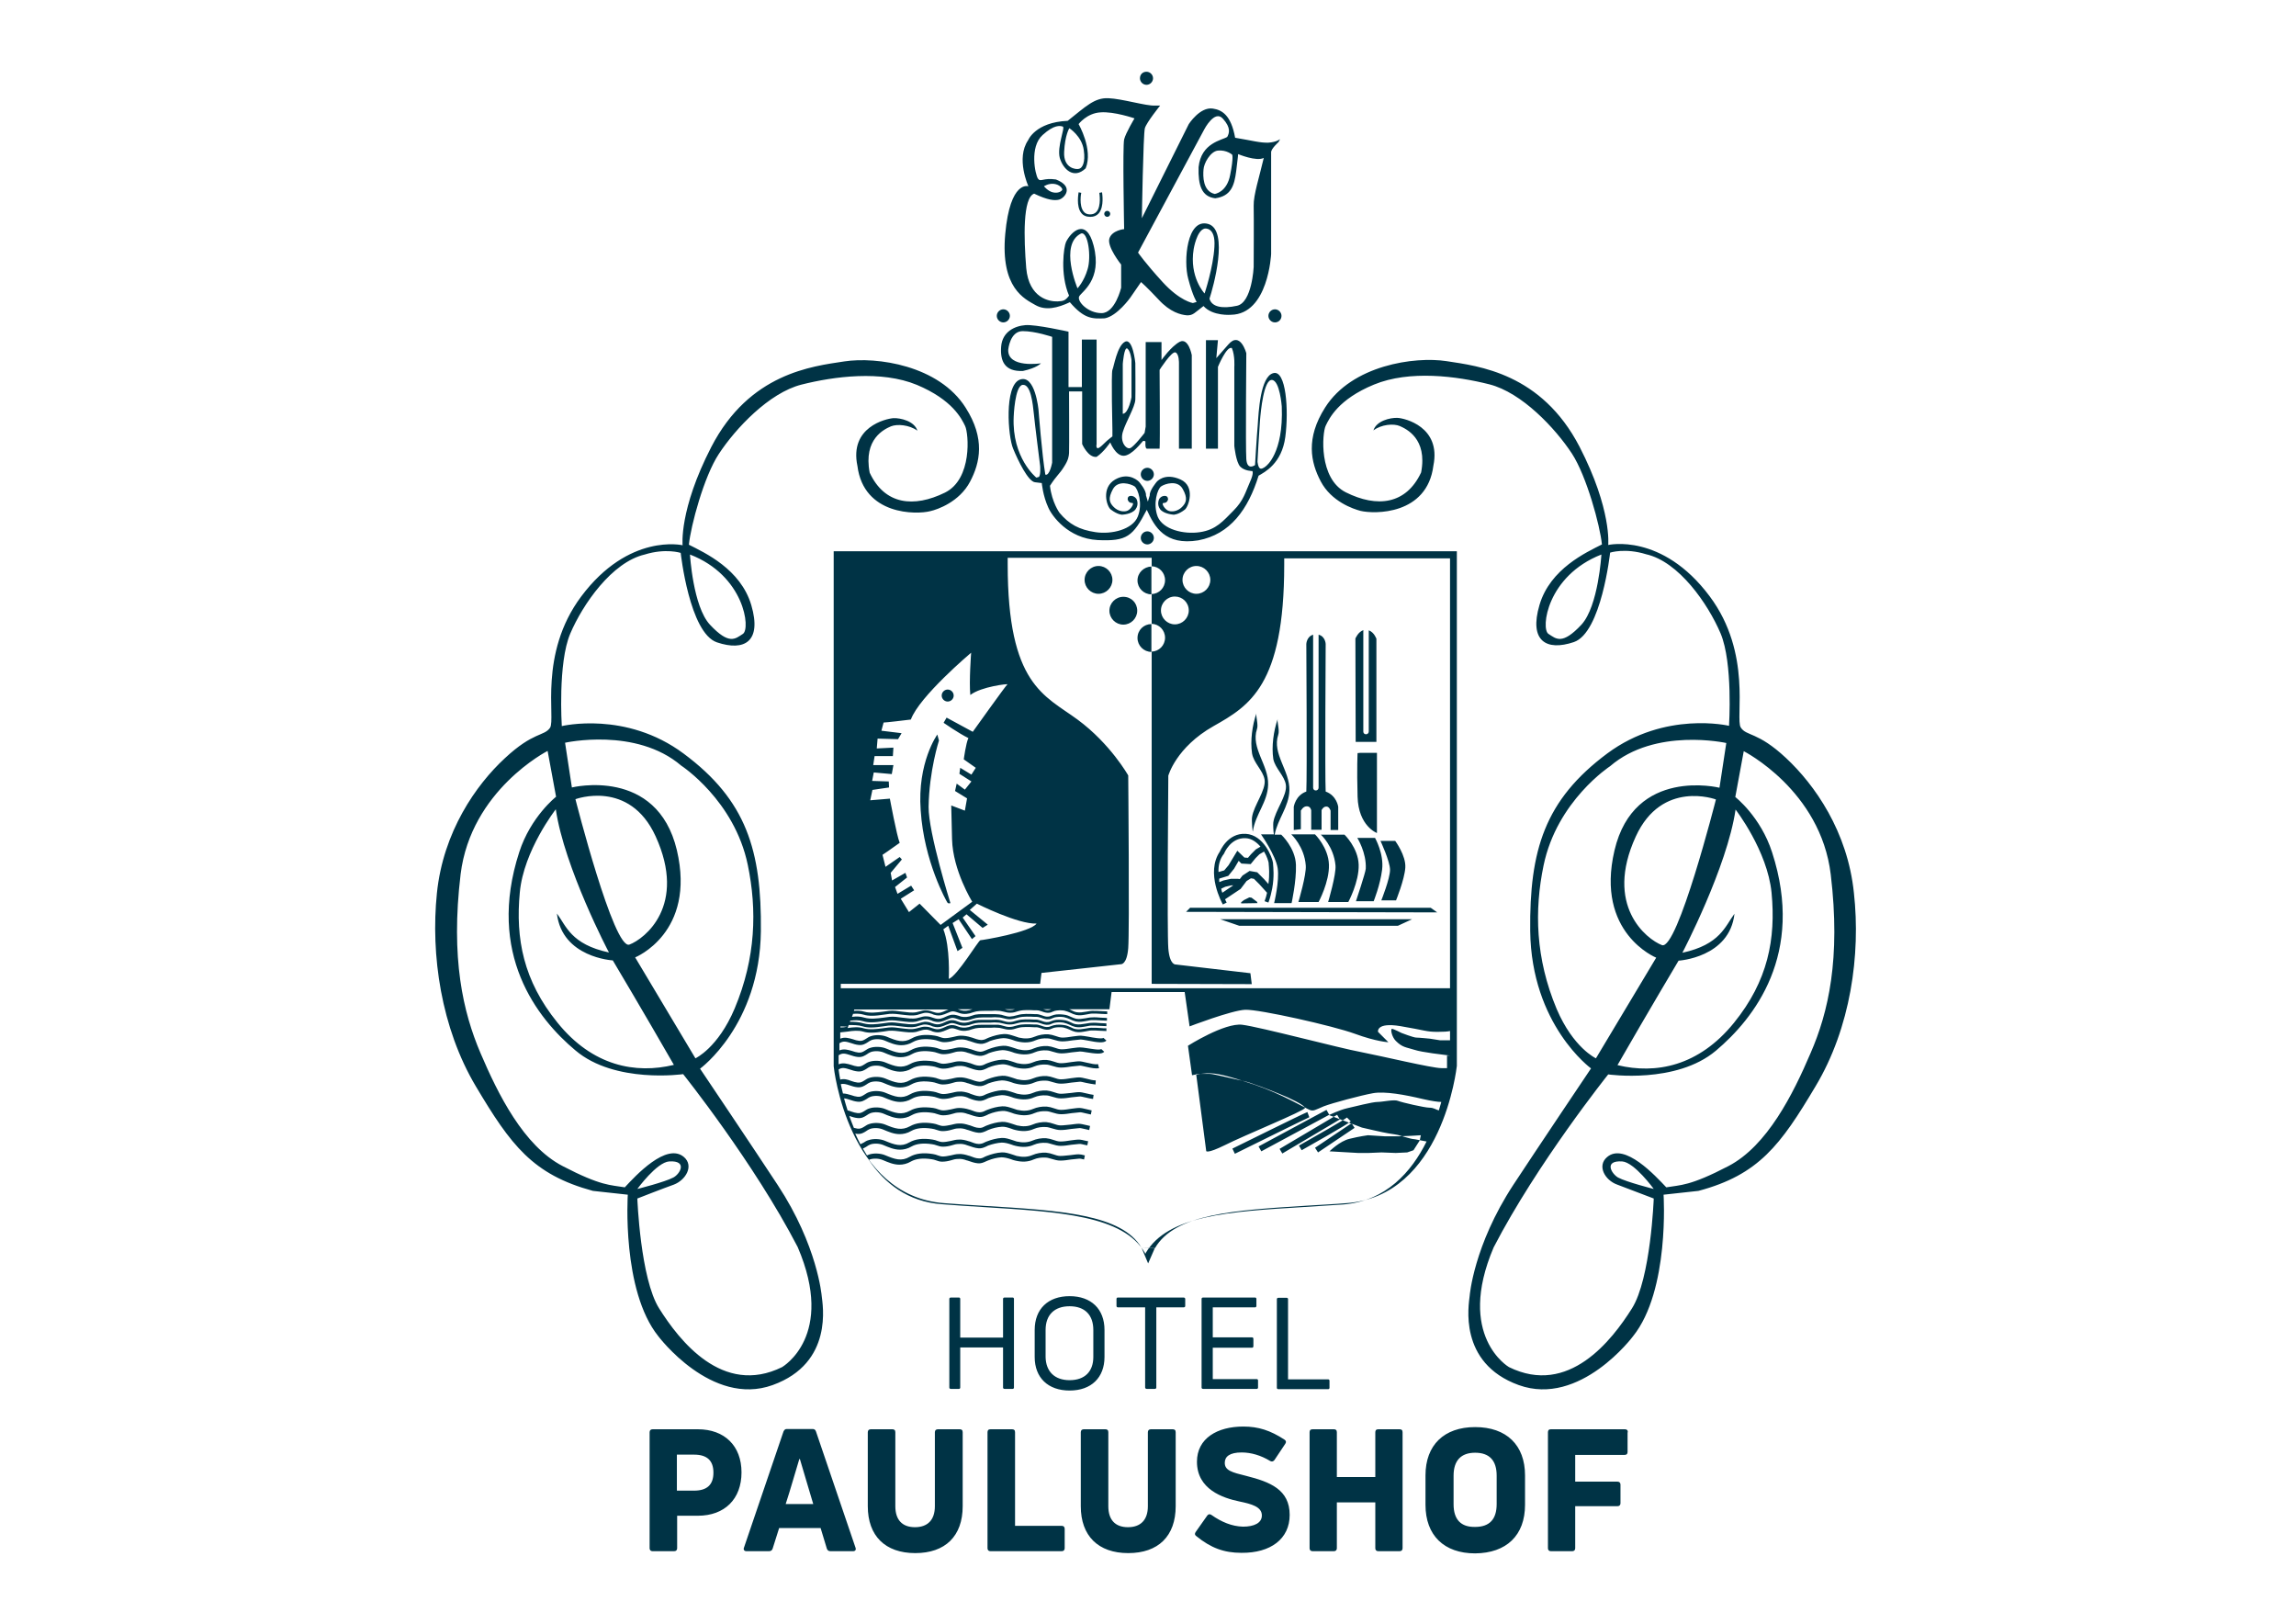 <?xml version="1.0" encoding="utf-8"?>
<!-- Generator: Adobe Illustrator 27.3.0, SVG Export Plug-In . SVG Version: 6.00 Build 0)  -->
<svg version="1.1" id="Ebene_1" xmlns="http://www.w3.org/2000/svg" xmlns:xlink="http://www.w3.org/1999/xlink" x="0px" y="0px"
	 viewBox="0 0 841.9 595.3" style="enable-background:new 0 0 841.9 595.3;" xml:space="preserve">
<style type="text/css">
	.st0{fill:#003345;}
</style>
<g>
	<path class="st0" d="M407.9,212.6c0,2.8-2.3,5.1-5.1,5.1c-2.8,0-5.1-2.3-5.1-5.1c0-2.8,2.3-5.1,5.1-5.1
		C405.6,207.5,407.9,209.8,407.9,212.6L407.9,212.6z M411.9,218.8c-2.8,0-5.1,2.3-5.1,5.1c0,2.8,2.3,5.1,5.1,5.1
		c2.8,0,5.1-2.3,5.1-5.1C417,221,414.8,218.8,411.9,218.8L411.9,218.8z M417.1,212.8c0,2.8,2.3,5.1,5.1,5.1v-10.2
		C419.4,207.8,417.1,210,417.1,212.8L417.1,212.8z M417.1,233.9c0,2.8,2.3,5.1,5.1,5.1v-10.2C419.4,228.8,417.1,231,417.1,233.9
		L417.1,233.9z M418.3,173.9c0,1.3,1.1,2.4,2.4,2.4c1.3,0,2.4-1.1,2.4-2.4c0-1.3-1.1-2.4-2.4-2.4
		C419.4,171.5,418.3,172.6,418.3,173.9L418.3,173.9z M469.9,115.8c0-1.3-1.1-2.4-2.4-2.4c-1.3,0-2.4,1.1-2.4,2.4
		c0,1.3,1.1,2.4,2.4,2.4C468.9,118.2,469.9,117.1,469.9,115.8L469.9,115.8z M370.3,115.8c0-1.3-1.1-2.4-2.4-2.4
		c-1.3,0-2.4,1.1-2.4,2.4c0,1.3,1.1,2.4,2.4,2.4C369.2,118.2,370.3,117.1,370.3,115.8L370.3,115.8z M418,28.7c0,1.3,1.1,2.4,2.4,2.4
		c1.3,0,2.4-1.1,2.4-2.4c0-1.3-1.1-2.4-2.4-2.4C419,26.3,418,27.3,418,28.7L418,28.7z M418.3,197.2c0,1.3,1.1,2.4,2.4,2.4
		c1.3,0,2.4-1.1,2.4-2.4c0-1.3-1.1-2.4-2.4-2.4C419.4,194.8,418.3,195.9,418.3,197.2L418.3,197.2z M399.7,79.5c0,0,0.1,0,0.1,0
		c1.3,0,2.3-0.4,3.1-1.3c2.1-2.5,1.2-7.5,1.2-7.7l-1,0.2c0,0,0.8,4.8-1,6.9c-0.6,0.7-1.4,1-2.4,1c-1.1,0-1.9-0.4-2.4-1.1
		c-1.7-2.2-0.9-6.8-0.8-6.8l-1-0.2c0,0.2-1,5.1,1,7.6C397.2,79,398.3,79.5,399.7,79.5L399.7,79.5z M406,79.5c0.6,0,1.1-0.5,1.1-1.1
		c0-0.6-0.5-1.1-1.1-1.1c-0.6,0-1.1,0.5-1.1,1.1C404.9,79,405.4,79.5,406,79.5L406,79.5z M347.4,330.9c0.3,0.5,1.1,0.2,1.1,0.2
		s-8.1-25.9-8-35.3c0.2-13.2,3.8-24.3,3.8-24.3l-0.6-2.2c0,0-7.4,10.2-6.1,27.8C338.8,315.9,347.1,330.5,347.4,330.9L347.4,330.9z
		 M347.5,257.2c1.2,0,2.2-1,2.2-2.2c0-1.2-1-2.2-2.2-2.2c-1.2,0-2.2,1-2.2,2.2C345.3,256.2,346.3,257.2,347.5,257.2L347.5,257.2z
		 M301.3,475.1c0.3,3,4.5,24.6-18,32.7c-22.4,8.1-41.9-17.9-41.9-17.9c-13.5-16.8-11.2-51.9-11.2-51.9l-12.8-1.4
		c-22.1-6-30.1-16.8-42.9-38.3c-12.8-21.5-16.6-48.3-14.3-70.8c2.3-22.6,14.4-39.8,24.9-49.5c10.5-9.8,14.4-8,16.6-11.2
		c2.1-3.3-4.3-27.1,11.4-48.1c17.5-23.4,37.2-18.8,37.2-18.8s-1.4-12.9,10.5-36c14-27.1,37-29.6,48.8-31.4
		c11.8-1.8,34.7,1.4,44.5,17c7.2,11.3,5.3,20.1,1.6,27.1c-3.9,7.4-11.9,10.2-14.6,10.8c-5,1.3-24.4,1.6-26.7-16.6
		c-3-14.2,10.4-17.3,13.2-17.5c2.7-0.1,7.7,1.1,8.8,4.6c-3-2.2-7.5-2.5-9.7-1.6c-2.3,1-10.2,4.5-7.8,17c5.5,11.8,16.2,12.9,27.6,7.3
		c10.1-5,8.7-21.7,7.4-24.4c-1.3-2.7-4.6-9.6-17.7-15.1c-13.1-5.4-30.4-3.1-42.3-0.1c-11.9,3-24.2,16.1-30.3,25.4
		c-5.5,8.3-10.3,26.4-11,33.3c5.7,2.9,19,8.9,22.9,22.2c3.9,13.3-2.5,17-12.6,13.6c-10.1-3.4-13.3-32.8-13.3-32.8s-5.5-1.8-13.2,0.6
		c-12,2.8-22.7,18.2-27.3,29c-4.6,10.8-3.1,33.9-3.1,33.9s23.5-5.7,44.7,10.1c23,17.1,28.6,35.5,28.3,65.1
		c-0.4,34.5-22.3,50.4-22.3,50.4s19.7,29.3,28.5,42.7C299.8,456.7,301.3,475.1,301.3,475.1L301.3,475.1z M253,203.3
		c0,0,1.1,19,7.3,25.7c7.1,7.6,9.3,5.2,12.1,3.4C275.3,230.6,273,211,253,203.3L253,203.3z M207.2,272.3l2.5,16.4
		c0,0,31.2-7.7,38.5,23c7.1,30.3-15.3,39.3-15.3,39.3L255,388c0,0,8.3-3.8,14.4-18.3c7.8-18.6,8.2-36.2,4.8-52.6
		c-4.9-23.7-24.4-36.4-24.4-36.4C233.2,266.5,207.2,272.3,207.2,272.3L207.2,272.3z M240.4,306.6c-9.6-21-29.4-13.6-29.4-13.6
		s14.1,55.5,19.8,53.3C236.4,344.2,252,332,240.4,306.6L240.4,306.6z M203.8,296.7c0,0-11.8,15.1-13.2,30.5
		c-1.6,16.9,1.3,32.3,13.8,47.7c12.9,16,28.7,18.9,42.7,15.5c-11.2-19.5-22.4-38.3-22.4-38.3s-18.6-1-20.5-17.2
		c3.4,4.5,5.1,11.3,19.1,14.3C223.3,349.3,206.9,318,203.8,296.7L203.8,296.7z M292.5,457.2c-16-30.9-42-63.4-42-63.4
		s-25,3.6-39.5-8.7c-14-11.7-32.7-35.4-20.6-72.7c4.2-13,13.5-20.3,13.5-20.3l-3.1-16.8c0,0-28.1,14.3-31.9,45.2
		c-3.7,30.9,0.9,50.6,7.3,65.6c6.4,15,15.8,34,30.1,41.4c14.2,7.4,17.6,6.9,22.8,7.8c3.9-4.2,15.3-16.6,21.7-11.1
		c3.7,3.2,0.7,8.4-3.7,10.1c-3.7,1.3-13.4,5.1-13.4,5.1s1.1,29.4,8,40.3c7.3,11.6,23.2,32.3,45.1,21.5
		C286.9,501.1,306.5,489.8,292.5,457.2L292.5,457.2z M246.9,431.7c2.5-1.3,5.3-6.3-1.5-5.9c-4.6,0.3-11.7,10.1-11.7,10.1
		S243.7,433.4,246.9,431.7L246.9,431.7z M665.7,398.3c-12.8,21.5-20.8,32.4-42.9,38.3L610,438c0,0,2.3,35.1-11.2,51.9
		c0,0-19.4,26-41.9,17.9c-22.4-8.1-18.3-29.7-18-32.7c0,0,1.4-18.4,16-40.7c8.8-13.4,28.5-42.7,28.5-42.7s-21.9-15.9-22.3-50.4
		c-0.3-29.6,5.3-48,28.3-65.1c21.2-15.7,44.6-10.1,44.6-10.1s1.5-23-3.1-33.9c-4.6-10.8-15.3-26.3-27.3-29
		c-7.7-2.4-13.2-0.6-13.2-0.6s-3.2,29.4-13.3,32.8c-10.1,3.4-16.5-0.4-12.6-13.6c3.9-13.3,17.2-19.3,22.9-22.2
		c-0.7-6.9-5.6-25-11-33.3c-6.1-9.3-18.4-22.4-30.3-25.4c-11.9-3-29.2-5.3-42.3,0.1c-13.1,5.4-16.4,12.4-17.7,15.1
		c-1.3,2.7-2.6,19.4,7.4,24.4c11.4,5.7,22.1,4.5,27.6-7.3c2.4-12.5-5.6-16-7.8-17c-2.3-1-6.8-0.6-9.7,1.6c1.1-3.5,6.1-4.7,8.8-4.6
		c2.7,0.1,16.1,3.3,13.2,17.5c-2.3,18.2-21.7,17.8-26.7,16.6c-2.7-0.7-10.7-3.4-14.6-10.8c-3.7-7-5.6-15.8,1.6-27.1
		c9.8-15.5,32.8-18.8,44.5-17c11.8,1.8,34.8,4.4,48.8,31.4c11.9,23.1,10.5,36,10.5,36s19.7-4.6,37.2,18.8
		c15.7,21,9.3,44.8,11.4,48.1c2.1,3.3,6.1,1.4,16.6,11.2c10.5,9.8,22.6,26.9,24.9,49.5C682.3,350,678.6,376.8,665.7,398.3
		L665.7,398.3z M587.2,203.3c-20,7.8-22.3,27.3-19.4,29.1c2.8,1.8,5,4.2,12.1-3.4C586.1,222.2,587.2,203.3,587.2,203.3L587.2,203.3z
		 M616.9,349.3c13.9-3,15.7-9.8,19.1-14.3c-1.8,16.1-20.5,17.2-20.5,17.2s-11.2,18.8-22.4,38.3c14.1,3.4,29.8,0.4,42.7-15.5
		c12.5-15.4,15.4-30.8,13.8-47.7c-1.5-15.4-13.2-30.5-13.2-30.5C633.3,318,616.9,349.3,616.9,349.3L616.9,349.3z M629.2,293.1
		c0,0-19.8-7.4-29.4,13.6c-11.6,25.3,3.9,37.6,9.6,39.8C615.1,348.6,629.2,293.1,629.2,293.1L629.2,293.1z M585.2,388l22.1-36.9
		c0,0-22.4-9-15.3-39.3c7.2-30.8,38.5-23,38.5-23l2.5-16.4c0,0-26-5.8-42.6,8.5c0,0-19.5,12.7-24.4,36.4c-3.4,16.4-3,34,4.8,52.6
		C576.9,384.2,585.2,388,585.2,388L585.2,388z M671.3,320.6c-3.7-30.9-31.9-45.2-31.9-45.2l-3.1,16.8c0,0,9.3,7.2,13.5,20.3
		c12.1,37.3-6.6,60.9-20.6,72.7c-14.6,12.3-39.5,8.7-39.5,8.7s-26,32.5-42,63.4c-13.9,32.6,5.6,43.9,5.6,43.9
		c21.9,10.8,37.8-9.9,45.1-21.5c6.9-10.9,8-40.3,8-40.3s-9.7-3.7-13.4-5.1c-4.5-1.6-7.5-6.9-3.7-10.1c6.4-5.5,17.8,7,21.7,11.1
		c5.2-0.9,8.6-0.4,22.8-7.8c14.2-7.4,23.7-26.4,30.1-41.4C670.4,371.2,675,351.5,671.3,320.6L671.3,320.6z M594.8,425.8
		c-6.8-0.4-3.9,4.5-1.5,5.9c3.2,1.7,13.1,4.2,13.1,4.2S599.3,426.1,594.8,425.8L594.8,425.8z M420.5,186.9
		c-5.1,9.8-7.3,11.6-18,11.1c-10.9-0.6-16.8-8.9-18.1-11.9c-2-4.3-2.4-9-2.4-9s0,0-2.5-0.3c-2.5-0.3-6.2-7.9-8-12.3
		c-1.9-4.4-3.3-23,2.4-25.3c5.7-2.2,6.9,11.1,6.9,11.1s1.3,16.7,2.5,23.7c1.6,0.6,2.5-4.4,2.5-4.4v-46.1c0,0-6.1-2.1-10.8-2.1
		c-4.7,0-5.3,6.8-5.3,6.8c-0.3,6.9,12,5,12,5s-1.5,1.7-6.6,2.8c-6.7,0.3-8.4-3.6-8-8.9c0.4-5.5,5-7.6,8.9-7.9
		c3.8-0.3,15.8,2.4,15.8,2.4v20.3h4.9v-17.4h5.4v38.4c0,0-0.3,1.1,0.3,1.4c0.6,0.3,2.6-1.9,3.5-2.7c0.9-0.8,2-1.6,2-1.6v-2.4
		c0,0-0.5-21,0-22c0.5-1,1.7-8.8,4.6-10.3c2.9-1.5,3.8,7.8,3.8,7.8s0.1,10.7,0,13.4c-0.1,2.7-3.5,8.2-4.6,11.9
		c-1.1,3.7,1.3,6.4,2.7,5.9c1.4-0.5,5.3-5.6,5.3-5.6l0.4-2.3v-31h5.8v6.6c0,0,3.5-5,6.7-6.7c3.2-1.6,4.4,4.9,4.4,4.9s0,31.4,0,34.3
		c-2.7,0-4.7,0-4.7,0v-31.3c0,0,0.1-3.5-1.3-4c-1.4-0.5-5.8,6.4-5.8,6.4s0.2,26.5,0,28.9c-3.1,0-2.1,0-4.6,0c-0.9,0-0.5-2.7-0.6-2.7
		c-0.5-0.2-0.6-0.2-0.9-0.1c-0.3,0.2-4.1,5.4-7.1,5.4c-3,0-4.9-4.9-4.9-4.9s-2.3,3.5-5,5.3c-3.1,0.4-5.3-4.7-5.3-4.7v-19.3H392
		c0,0,0.1,21.4,0,22.6c-0.1,1.2-0.2,2.5-1.9,5.1c-1.6,2.6-2.6,3-5.1,6.9c0.7,6.1,3.5,9.9,3.5,9.9c3.5,4.2,7.2,6.2,13.2,7.1
		c6,0.9,13.6-1,15.5-5.7c1.9-4.7,0.1-10.2-1.2-11.1c-1.4-0.9-6-2.4-7.9,1c-1.9,3.5-1.3,5,0.3,6.6c1.6,1.6,3.8,1.9,5.1,1.3
		c1.3-0.6,2.6-2.9,1.6-2.8c-1.4,0-1.6-1.3-1.6-1.3s-0.2-1.3,1.2-1.3c1.3,0,2,1.1,2,1.1s1.1,1.9-0.3,3.8c-1.4,1.9-5,2-5,2
		s-1.6,0-4.1-1.9c-1.5-1.1-3.6-8,1.6-11c5.3-3,8.8,0.9,8.8,0.9s2.7,3.1,2.5,4.9l0.7,2.3l0.7-2.3c-0.2-1.7,2.5-4.9,2.5-4.9
		s2.8-3.6,8.8-0.9c5.5,2.5,3,9.8,1.6,11c-2.4,1.9-4.1,1.9-4.1,1.9s-3.6-0.2-5-2c-1.4-1.9-0.3-3.8-0.3-3.8s0.6-1.1,2-1.1
		c1.3,0,1.2,1.3,1.2,1.3s-0.2,1.3-1.6,1.3c-1,0,0.3,2.2,1.6,2.8c1.3,0.6,3.5,0.3,5.1-1.3c1.6-1.6,2.2-3.2,0.3-6.6
		c-1.9-3.5-6.6-1.9-7.9-1c-1.4,0.9-3.1,6.4-1.3,11.1c1.9,4.7,9.5,6.6,15.5,5.7c6-0.9,8.5-4.1,12.3-7.9c3.8-3.8,4.4-6.9,6-10.4
		c1.6-3.5,0.9-4.1,0.9-4.1s-2.8,0-4.4-1.6c-1.6-1.6-2.2-7.6-2.2-7.6v-29c0,0,0.3-4.1-0.9-6.9c-1.9-0.9-5.1,6.9-5.1,6.9v30h-4.4
		v-39.8h4.4l-0.6,6.6c0,0,0,0,4.4-5c4.4-5.1,6.6,3.2,6.6,3.2s-0.3,34.4,0,38.8c0.3,4.4,3.2,2.2,3.2,2.2s0.6-10.4,1-14.8
		c0.3-4.4,0.9-17.7,5.7-18.9c4.7-1.3,5.7,13.6,4.4,23.4c-1.3,9.8-7.6,12.9-9.8,14.2c-3.8,12.3-10.4,21.5-22.1,23.7
		C427.2,200.1,423.4,193.2,420.5,186.9L420.5,186.9z M461.1,169.2c0,0,0.2,2.4,1.1,2.6c0.8,0.2,2-0.9,2-0.9s6.5-4.6,5.8-21.9
		c0,0-0.7-9.5-3.6-9.7c-3-0.2-4.1,11.3-4.4,15.1C461.7,158,461.1,169.2,461.1,169.2L461.1,169.2z M411.8,151.7
		c2.1-0.3,3.1-6.1,3.1-6.1V132c0,0-0.3-3.2-1.5-4.2c-1.2-0.9-1.7,5.6-1.7,5.6V151.7L411.8,151.7z M381.4,170.8c0,0-2-15.7-2.3-19
		c-0.4-3.8-1.1-11-4.1-10.7c-2.9,0.3-3.3,11.7-3.3,11.7c-0.7,15.1,8.3,22.3,8.3,22.3s0,0,0.8-0.2
		C381.7,174.7,381.4,170.8,381.4,170.8L381.4,170.8z M377,51.4c0,0,2.6-6.6,14.5-7.1c6.7-5.3,9.8-8.5,14.9-8.3
		c5.1,0.2,13.9,2.9,17.1,2.7h1.9c0,0-5,6.2-5.6,8.3c-0.6,2.1-1.1,33-1.1,33l17.2-34.5c0,0,4.1-6.4,8.8-5.7c3.4,0.5,6.7,2.4,8.2,10.7
		c6.6,1.1,9.1,1.9,12.2,1.8c3-0.2,4.3-1.3,4.3-1.3l-0.6,1.1c0,0-2.7,2.4-2.7,3.7c0,1.3,0,37.3,0,37.3s-1,22.1-14.7,22.3
		c0,0-6.7,0.6-10.1-3.2c-3.2,2.4-3.8,3.5-6.1,3.4c-2.2-0.2-6.1-1.1-10.4-5.8c-4.3-4.6-6.4-6.4-6.4-6.4l-4,5.8c0,0-4.8,6.7-9.3,7.5
		c-4.5,0.2-7.5,0.3-12.8-5.9c-4.5,2.1-8.9,3.2-12.7,1c-3.8-2.2-12.8-6.1-11-26c1.8-19.9,8.5-17.5,8.5-17.5S372.4,58.1,377,51.4
		L377,51.4z M395.1,105.7c0,0,2.4-2.5,3.7-7c1.4-4.5,0.2-13.9-2.4-13.1C388.3,89.6,395.1,105.7,395.1,105.7L395.1,105.7z
		 M445.3,90.5c0.5-7.5-3.6-6.7-3.6-6.7c-2.9,0.7-4,7.5-4,7.5c-1.7,10.3,4,16.3,4,16.3S444.9,98,445.3,90.5L445.3,90.5z M451.8,56.7
		c0,0-2-1.8-5.2-1.5c-2.8,0.3-5.2,4.7-5.3,7c-0.2,2.3-0.3,7.9,4.1,8.9c0,0,4.5-0.5,5.7-7.1C452.4,57.5,451.8,56.7,451.8,56.7
		L451.8,56.7z M417.3,92.6c0,0,2.6,3.8,9,10.8c6.4,7,11.1,7.7,11.1,7.7l1.4-0.4c0,0-1.4-2-3.1-8.5c-1.8-6.5-0.5-22.3,7.3-20.1
		c7.8,2.2,1.8,23.5,0.5,27.4c0.8,3,4.6,3.8,10.1,2.6c5.5-1.2,6.1-14.2,6.1-14.2s0.1-18.6,0-22.5c-0.1-3.9,2.1-10.6,3.7-17.5
		c-2.7,1.4-9.4-1.4-9.4-1.4s0,0.7-0.7,6.2c-0.7,5.4-1.9,9.2-7.7,10c-5-0.6-6.3-4.8-6.1-11.4c0.9-9,8.7-9.9,10.5-11.1
		c0.7-1.3,1.5-3.3-1.6-6.7c-3-3.4-6.8,3.9-6.8,3.9L417.3,92.6L417.3,92.6z M395.6,61.9c1.2-0.2,2.5-2.2,1.8-6.9
		c-0.7-5.1-5.3-8-5.3-8s-1.6,2.5-1.9,8.7C389.9,61.7,394.5,62.2,395.6,61.9L395.6,61.9z M376.3,98.3c1,11.1,8.6,12.3,11.5,12.2
		c2.2-0.1,2.8-0.3,4.2-2.1c-3.4-8-1.9-18-1.1-19.7c1.8-3.7,7.4-9.1,10.1,1.3c3.3,12.7-4.5,17-5.3,18.7c-0.8,1.8,3.2,6.1,8.2,6.1
		c5,0,7.2-9.3,7.2-9.3v-8.5c0,0-5.3-6.6-4.3-9.6c1-3,5.4-3.4,5.4-3.4s-0.6-30.4,0-32.9c0.6-2.4,3.8-7.7,3.8-7.7s-7.5-2.6-12.5-2.2
		c-5,0.3-8,4.3-8,4.3s5.4,9.3,2.6,16.2c-4.4,4.2-8.3,0.3-9.5-3.8c-1.1-4.2,2.1-11.2,1.1-11.5c-1-0.3-3.1-0.8-7.4,3.1
		c-4.9,4.4-2.7,14.5-1.7,16c1,1.4,1.8-0.4,6.6,0.3c6.9,2.7,3.1,6.9,1.1,7.4c-1.6,0.4-4.1,0.2-9.1-2.2
		C375,72.5,375.4,87.3,376.3,98.3L376.3,98.3z M386,70.5c2,0.5,3.3-0.4,3.5-0.9c0.2-0.5-1-2-3.1-2.2c-2-0.2-3.6,0.9-3.6,0.9
		S384.3,70.1,386,70.5L386,70.5z M449.2,419.8c6.7-3.4,29.3-12.6,29.3-13.6c0-1-5.9-3.8-9-5c-3.1-1.3-10.9-4.4-14-5
		c-3.1-0.6-10.5-2.5-11.9-2.5c-1.5,0-5,0-5,0l3.7,28.3C442.3,422,442.5,423.1,449.2,419.8L449.2,419.8z M487.5,422.1l10.5,0.6h3.8
		l4.8-0.2l5.2,0.2l4.2-0.2l2.3-0.8l2.3-3.6l0.4-1.9l-3.3,0.2l-4.8,0.2h-5l-6.3-0.4c0,0-3.1,0.4-6.7,1.3
		C491.3,418.3,487.5,422.1,487.5,422.1L487.5,422.1z M452.8,423c8.7-4.3,25.7-12.7,27.3-13.4l-0.7-1.9c-2.1,0.8-26.4,12.9-27.5,13.4
		L452.8,423L452.8,423z M462.5,422.1l24.9-13.4l-1-1.8l-24.9,13.4L462.5,422.1L462.5,422.1z M470.2,422.9l21.1-12.5l-1-1.7
		l-21.1,12.5L470.2,422.9L470.2,422.9z M477.3,421.7c2.8-1.6,16.9-9.5,18-10.6l-1.4-1.4c-0.9,0.8-11.2,6.7-17.6,10.3L477.3,421.7
		L477.3,421.7z M483.3,422.5l13.4-9l-1.1-1.7l-13.4,9L483.3,422.5L483.3,422.5z M418.6,457.5c-7.2-12.3-29.5-13.7-57.7-15.4
		c-4.8-0.3-9.7-0.6-14.7-1c-35.3-2.6-40.5-49.7-40.5-50.2l0-188.8h228.5v188.7c-0.1,0.6-5.2,47.8-40.5,50.3c-4.8,0.4-9.5,0.6-14,0.9
		c-27.3,1.7-48.9,3-56.2,15.6 M438.7,217.7c2.8,0,5.1-2.3,5.1-5.1c0-2.8-2.3-5.1-5.1-5.1c-2.8,0-5.1,2.3-5.1,5.1
		C433.6,215.4,435.9,217.7,438.7,217.7L438.7,217.7z M430.8,218.7c-2.8,0-5.1,2.3-5.1,5.1c0,2.8,2.3,5.1,5.1,5.1
		c2.8,0,5.1-2.3,5.1-5.1C435.9,220.9,433.6,218.7,430.8,218.7L430.8,218.7z M326,288.7l-6.1,0.9l-0.8,3.8l7.2-0.6
		c0,0,2.5,13.5,3.6,16.2c-3.3,2.4-6.3,4.4-6.3,4.4l1.1,4.4l5.2-3.6l0.8,0.9l-4.1,4.9l0.5,2.8l4.9-2.8l0.6,1.7l-4.4,3.5l0.9,2.5l5-3
		l1.1,1.7l-4.9,3.1l3,4.9l3.9-3.1l7.7,7.8l11.6-8.5c0,0-7.1-11.4-7.4-22.9c-0.3-11.5-0.3-12.4-0.3-12.4l5,1.9l0.8-4.5l-4.4-2.7
		l0.6-2.7l3,2.2l2.4-3l-4.4-2.8l0.3-2.2l4.1,2.5l1.6-2.5l-4.4-3.1c0,0,0.8-6,1.7-7.8c-3.5-1.7-9.1-5.6-9.1-5.6l1.1-1.9l9.6,5.2
		c0,0,12.2-17.1,12.7-17.4c0.5-0.3-9.6,0.8-13.6,3.9c-0.5-4.9,0.3-15.5,0.3-15.5s-19,16-22.1,24.5c-8.9,1.1-10,1.1-10,1.1l-0.8,3
		l7.4,0.9l-1.3,2.2l-7.5-0.2l-0.3,3.6l6.1-0.3l-0.2,3.1h-6.7l-0.5,3.3h7.4l-0.6,3.3l-6.6-0.6l-0.6,3.1l6.1,0.2L326,288.7L326,288.7z
		 M347.9,358.9c3.2-1.2,10.9-14.2,11.6-14.2c0.7,0,18.3-2.9,20.6-6.1c-6.8,0.3-21.9-7.3-21.9-7.3l-2.6,2.3l6.6,5.4l-1.9,1.2l-5.9-5
		l-1.4,1.2l4.7,6.8l-1.3,1.1l-4.9-7.3l-2.2,1.4l3.6,9.1l-1.8,1.2l-3.4-9.3l-1.8,1.3C348.5,347.2,347.9,358.9,347.9,358.9
		L347.9,358.9z M308.2,362.3h223.5l0-157.6h-60.8v2.4c0,44.2-12.8,51.7-25.9,59.1c-13.8,7.8-16.6,18.2-16.6,18.2s-0.5,57.1,0,63.3
		c0.5,6.2,2.7,5.9,2.7,5.9l27.4,3.2l0.5,4l-36.7-0.1V238.9c2.7-0.1,4.9-2.3,4.9-5.1c0-2.8-2.2-5-4.9-5.1v-10.9
		c2.7-0.1,4.9-2.3,4.9-5.1c0-2.8-2.2-5-4.9-5.1v-3.1h-52.8v2.4c0,44.2,13.5,48,25.6,56.9c12.1,8.9,18.6,20.5,18.6,20.5
		s0.5,57.1,0,63.3c-0.5,6.2-2.7,5.9-2.7,5.9l-29.1,3.2l-0.5,4h-73.1V362.3L308.2,362.3z M382.5,370c0.6,0.2,1.3,0.4,1.9,0.3
		c0.4,0,0.7-0.2,1.1-0.3H382.5L382.5,370z M368.4,370c0.6,0.2,1.2,0.3,1.8,0.3c0.8,0,1.4-0.1,2-0.3H368.4L368.4,370z M351.1,370
		c0.1,0,0.3,0.1,0.4,0.1c0.3,0.1,0.6,0.2,0.9,0.3c1.2,0.3,2.6,0.2,4.2-0.4c0.1,0,0.1,0,0.2,0H351.1L351.1,370z M313.3,370l-0.2,0.6
		c1.2-0.1,2.5-0.1,3.8,0.3c2.1,0.6,4.6,0.3,6.9,0c0.8-0.1,1.5-0.2,2.2-0.3c1.6-0.2,3.2,0.1,4.8,0.3c1.8,0.2,3.5,0.5,5.2,0.2
		c0.4-0.1,0.8-0.2,1.2-0.3c0.7-0.2,1.4-0.4,2.1-0.4c1.2,0,1.8,0.2,2.6,0.5c0.3,0.1,0.6,0.2,1,0.3c1.5,0.4,2.6-0.1,3.9-0.7
		c0.3-0.1,0.7-0.3,1-0.4H313.3L313.3,370z M308.2,376.7c0.8,0,1.6-0.1,2.5-0.3l-2.5-0.1V376.7L308.2,376.7z M531.7,387
		c-2.3-0.3-10.3-1.2-13-2.1c-3.1-1-4.4-0.8-6.9-3.3c-1.5-1.5-2-4.4-1.4-4.4c0.6,0,3.5,1.5,3.5,1.5s4.4,1.7,5.4,1.7c1,0,5,0.4,5,0.4
		l3.8,0.6h3.6V378c-0.9,0.2-2.4,0.3-4.6,0.3c-4.2,0-4.6-0.6-13.6-2.1c-9-1.5-8.2,2.1-8.2,2.1l3.8,3.8c0,0-4.4-0.2-12.3-3.1
		c-7.9-2.9-35.1-9-40.2-8.8c-5,0.2-20.4,6.1-20.4,6.1l-1.8-12.6h-26.8l-0.8,6.3H392c0.3,0.1,0.6,0.2,0.9,0.4
		c0.6,0.3,1.2,0.6,1.9,0.7c1.1,0.2,2.3,0,3.5-0.2c0.7-0.1,1.5-0.3,2.2-0.3c1.2,0,2.3,0,3.3,0.1c0.7,0,1.5,0.1,2.2,0.1l0,1
		c-0.8,0-1.5-0.1-2.3-0.1c-1.1-0.1-2.1-0.1-3.2-0.1c-0.7,0-1.3,0.2-2,0.3c-1.2,0.2-2.5,0.5-3.9,0.2c-0.8-0.2-1.5-0.5-2.1-0.8
		c-0.7-0.3-1.4-0.6-2.3-0.8c-1.3-0.2-2.5-0.1-3.4,0.1c-0.3,0.1-0.5,0.2-0.8,0.3c-0.4,0.2-0.9,0.4-1.4,0.4c-0.9,0.1-1.8-0.2-2.6-0.5
		c-0.6-0.2-1.2-0.4-1.8-0.4l-0.8,0c-1.8-0.1-4.1-0.2-5.6,0.2l-0.4,0.1c-1,0.3-1.7,0.6-3,0.6c-0.9,0-1.6-0.2-2.4-0.4
		c-0.6-0.1-1.1-0.3-1.7-0.3c-0.9-0.1-1.8-0.1-2.8,0c-0.4,0-0.9,0-1.3,0l-0.7,0c-1.6,0-3.2,0-4.6,0.5c-1.8,0.7-3.4,0.8-4.8,0.4
		c-0.3-0.1-0.6-0.2-0.9-0.3c-0.9-0.3-1.7-0.6-2.6-0.3c-0.4,0.2-0.8,0.3-1.2,0.5c-1.4,0.6-2.8,1.2-4.6,0.7c-0.4-0.1-0.8-0.2-1.1-0.4
		c-0.7-0.2-1.2-0.4-2.2-0.4c-0.6,0-1.2,0.2-1.9,0.4c-0.4,0.1-0.9,0.3-1.3,0.4c-1.9,0.4-3.7,0.1-5.5-0.1c-1.5-0.2-3-0.4-4.6-0.3
		c-0.7,0.1-1.4,0.2-2.2,0.3c-1.4,0.2-2.8,0.4-4.3,0.4c-1,0-2.1-0.1-3-0.4c-1.3-0.4-2.6-0.4-3.9-0.3l-0.4,1.1c1.5-0.2,3-0.2,4.6,0.3
		c2.1,0.6,4.6,0.3,6.9,0c0.8-0.1,1.5-0.2,2.2-0.3c1.6-0.2,3.2,0.1,4.8,0.3c1.8,0.2,3.5,0.5,5.2,0.2c0.4-0.1,0.8-0.2,1.2-0.3
		c0.7-0.2,1.4-0.4,2.1-0.4c1.1,0,1.8,0.2,2.6,0.5c0.3,0.1,0.6,0.2,1,0.3c1.5,0.4,2.6-0.1,3.9-0.7c0.4-0.2,0.9-0.4,1.3-0.5
		c1.3-0.4,2.3-0.1,3.3,0.2c0.3,0.1,0.6,0.2,0.9,0.3c1.2,0.3,2.6,0.2,4.2-0.4c1.5-0.6,3.2-0.5,4.9-0.5l0.7,0c0.4,0,0.8,0,1.2,0
		c1,0,2,0,2.9,0.1c0.7,0.1,1.3,0.2,1.8,0.4c0.7,0.2,1.4,0.4,2.1,0.4c1.1-0.1,1.7-0.2,2.7-0.5l0.4-0.1c1.7-0.5,4.1-0.4,6.1-0.3l0.7,0
		c0.7,0,1.4,0.3,2.1,0.5c0.8,0.3,1.5,0.5,2.2,0.4c0.4,0,0.8-0.2,1.1-0.3c0.3-0.1,0.6-0.2,0.9-0.3c1.4-0.4,3-0.2,3.8-0.1
		c1,0.1,1.8,0.5,2.5,0.8c0.6,0.3,1.2,0.5,1.9,0.7c1.1,0.2,2.3,0,3.5-0.2c0.7-0.1,1.4-0.3,2.2-0.3c1.2-0.1,2.3,0,3.4,0.1
		c0.7,0,1.5,0.1,2.2,0.1l0,1c-0.8,0-1.5-0.1-2.3-0.1c-1.1-0.1-2.1-0.1-3.2-0.1c-0.7,0-1.3,0.2-2,0.3c-1.2,0.2-2.5,0.5-3.9,0.2
		c-0.8-0.2-1.5-0.5-2.1-0.8c-0.7-0.3-1.4-0.6-2.3-0.8c-1.3-0.2-2.5-0.1-3.4,0.1c-0.3,0.1-0.5,0.2-0.8,0.3c-0.4,0.2-0.9,0.4-1.4,0.4
		c-0.9,0.1-1.8-0.2-2.6-0.5c-0.6-0.2-1.2-0.4-1.8-0.4l-0.7,0c-1.8-0.1-4.1-0.2-5.7,0.2l-0.4,0.1c-1,0.3-1.8,0.5-3,0.6
		c-0.9,0-1.6-0.2-2.4-0.4c-0.6-0.1-1.1-0.3-1.7-0.3c-0.9-0.1-1.9-0.1-2.8,0c-0.4,0-0.8,0-1.3,0l-0.7,0c-1.6,0-3.2,0-4.6,0.5
		c-1.8,0.7-3.4,0.8-4.8,0.4c-0.3-0.1-0.6-0.2-0.9-0.3c-0.9-0.3-1.7-0.6-2.6-0.3c-0.4,0.2-0.9,0.3-1.3,0.5c-1.4,0.6-2.8,1.2-4.6,0.7
		c-0.4-0.1-0.8-0.2-1.1-0.4c-0.7-0.2-1.3-0.5-2.2-0.4c-0.6,0-1.2,0.2-1.9,0.4c-0.4,0.1-0.9,0.3-1.3,0.4c-1.9,0.4-3.7,0.1-5.5-0.1
		c-1.5-0.2-3-0.4-4.6-0.3c-0.7,0.1-1.4,0.2-2.2,0.3c-1.4,0.2-2.8,0.4-4.3,0.4c-1,0-2.1-0.1-3-0.4c-1.6-0.5-3.1-0.4-4.7-0.2l-0.2,0.4
		c1.7,0,3.5,0.1,5.1,0.6c2.1,0.6,4.6,0.3,6.9,0c0.8-0.1,1.5-0.2,2.2-0.3c1.6-0.2,3.2,0.1,4.8,0.3c1.8,0.2,3.5,0.5,5.2,0.2
		c0.4-0.1,0.8-0.2,1.2-0.3c0.7-0.2,1.4-0.4,2.1-0.5c1.2,0,1.8,0.2,2.6,0.5c0.3,0.1,0.6,0.2,1,0.3c1.5,0.4,2.6-0.1,3.9-0.7
		c0.4-0.2,0.9-0.4,1.3-0.5c1.3-0.4,2.3-0.1,3.3,0.3c0.3,0.1,0.6,0.2,0.9,0.3c1.2,0.3,2.6,0.2,4.2-0.4c1.5-0.6,3.2-0.5,4.9-0.5l0.7,0
		c0.4,0,0.8,0,1.3,0c1,0,1.9-0.1,2.9,0c0.7,0.1,1.2,0.2,1.8,0.4c0.7,0.2,1.4,0.4,2.1,0.4c1.1,0,1.7-0.2,2.7-0.5l0.4-0.1
		c1.7-0.5,4.1-0.4,6-0.3l0.8,0c0.7,0,1.4,0.3,2.1,0.5c0.8,0.3,1.5,0.5,2.3,0.4c0.4,0,0.8-0.2,1.1-0.3c0.3-0.1,0.6-0.2,0.9-0.3
		c1.4-0.4,3-0.2,3.8-0.1c1,0.1,1.8,0.5,2.5,0.8c0.6,0.3,1.2,0.6,1.9,0.7c1.1,0.2,2.3,0,3.5-0.2c0.7-0.1,1.5-0.3,2.2-0.3
		c1.1-0.1,2.3,0,3.3,0.1c0.7,0,1.5,0.1,2.2,0.1l0,1c-0.8,0-1.5-0.1-2.3-0.1c-1.1-0.1-2.1-0.1-3.2-0.1c-0.7,0-1.3,0.2-2,0.3
		c-1.2,0.2-2.5,0.5-3.9,0.2c-0.8-0.2-1.5-0.5-2.1-0.8c-0.7-0.3-1.4-0.6-2.3-0.8c-1.3-0.2-2.5-0.1-3.4,0.1c-0.3,0.1-0.5,0.2-0.8,0.3
		c-0.4,0.2-0.9,0.4-1.4,0.4c-0.9,0.1-1.8-0.2-2.6-0.5c-0.6-0.2-1.2-0.4-1.8-0.4l-0.8,0c-1.8-0.1-4.1-0.2-5.6,0.2l-0.4,0.1
		c-1,0.3-1.7,0.5-3,0.5c-0.9,0-1.6-0.2-2.4-0.4c-0.6-0.1-1.1-0.3-1.7-0.3c-0.9-0.1-1.8-0.1-2.8,0c-0.4,0-0.9,0-1.3,0l-0.7,0
		c-1.6,0-3.2,0-4.6,0.5c-1.8,0.7-3.4,0.8-4.8,0.4c-0.3-0.1-0.6-0.2-0.9-0.3c-0.9-0.3-1.7-0.6-2.6-0.3c-0.4,0.2-0.8,0.3-1.3,0.5
		c-1.4,0.6-2.8,1.2-4.6,0.7c-0.4-0.1-0.8-0.2-1.1-0.4c-0.7-0.2-1.3-0.4-2.2-0.4c-0.6,0-1.2,0.2-1.9,0.4c-0.4,0.1-0.9,0.3-1.3,0.4
		c-1.9,0.4-3.7,0.1-5.5-0.1c-1.5-0.2-3-0.4-4.6-0.3c-0.7,0.1-1.4,0.2-2.1,0.3c-1.4,0.2-2.9,0.4-4.3,0.4c-1,0-2.1-0.1-3-0.4
		c-1.6-0.5-3.4-0.5-5.2-0.5l-0.4,1.1c2-0.3,4-0.5,5.9,0.1c2.1,0.6,4.6,0.3,6.9,0c0.8-0.1,1.5-0.2,2.2-0.3c1.6-0.2,3.2,0.1,4.8,0.3
		c1.8,0.2,3.5,0.5,5.2,0.1c0.4-0.1,0.8-0.2,1.2-0.3c0.7-0.2,1.4-0.4,2.1-0.4c1.2,0,1.8,0.2,2.6,0.5c0.3,0.1,0.6,0.2,1,0.3
		c1.5,0.4,2.6-0.1,3.9-0.7c0.4-0.2,0.9-0.4,1.3-0.5c1.3-0.4,2.3-0.1,3.3,0.3c0.3,0.1,0.6,0.2,0.9,0.3c1.2,0.3,2.6,0.2,4.2-0.4
		c1.5-0.6,3.2-0.5,4.9-0.5l0.7,0c0.4,0,0.8,0,1.3,0c1,0,1.9,0,2.9,0c0.7,0.1,1.2,0.2,1.8,0.4c0.7,0.2,1.4,0.4,2.1,0.4
		c1.1,0,1.7-0.2,2.7-0.5l0.4-0.1c1.7-0.5,4.1-0.4,6-0.3l0.8,0c0.7,0,1.4,0.3,2.1,0.5c0.8,0.3,1.5,0.5,2.3,0.4c0.4,0,0.8-0.2,1.1-0.3
		c0.3-0.1,0.6-0.2,0.9-0.3c1.5-0.4,3-0.2,3.8-0.1c1,0.1,1.8,0.5,2.5,0.8c0.6,0.3,1.2,0.6,1.9,0.7c1.1,0.2,2.3,0,3.5-0.2
		c0.7-0.1,1.5-0.3,2.2-0.3c1.2,0,2.3,0,3.3,0.1c0.7,0.1,1.5,0.1,2.2,0.1l0,1c-0.8,0-1.5-0.1-2.3-0.1c-1-0.1-2.1-0.1-3.2-0.1
		c-0.7,0-1.3,0.2-2,0.3c-1.2,0.2-2.5,0.5-3.9,0.2c-0.8-0.2-1.5-0.5-2.1-0.8c-0.7-0.3-1.4-0.6-2.3-0.8c-1.2-0.2-2.5-0.1-3.4,0.1
		c-0.3,0.1-0.5,0.2-0.8,0.3c-0.4,0.2-0.9,0.4-1.4,0.4c-0.9,0.1-1.8-0.2-2.6-0.5c-0.6-0.2-1.2-0.4-1.8-0.4l-0.8,0
		c-1.8-0.1-4.1-0.2-5.6,0.2l-0.4,0.1c-1,0.3-1.7,0.6-3,0.6c-0.9,0-1.6-0.2-2.4-0.4c-0.6-0.1-1.1-0.3-1.7-0.3c-0.9-0.1-1.9-0.1-2.8,0
		c-0.4,0-0.9,0-1.3,0l-0.7,0c-1.6,0-3.2,0-4.6,0.5c-1.8,0.7-3.4,0.8-4.8,0.4c-0.3-0.1-0.6-0.2-0.9-0.3c-0.9-0.3-1.7-0.6-2.6-0.3
		c-0.4,0.2-0.8,0.3-1.2,0.5c-1.4,0.6-2.8,1.2-4.6,0.7c-0.4-0.1-0.8-0.2-1.1-0.4c-0.7-0.2-1.2-0.5-2.2-0.4c-0.6,0-1.2,0.2-1.9,0.4
		c-0.4,0.1-0.9,0.3-1.3,0.4c-1.9,0.4-3.7,0.1-5.5-0.1c-1.5-0.2-3-0.4-4.6-0.3c-0.7,0.1-1.4,0.2-2.1,0.3c-1.4,0.2-2.9,0.4-4.3,0.4
		c-1,0-2.1-0.1-3-0.4c-1.8-0.5-3.8-0.3-5.7,0c-0.9,0.1-1.8,0.2-2.7,0.3v2.3c1.6-0.7,3.2-0.2,4.6,0.2c0.8,0.3,1.6,0.5,2.4,0.6
		c1.1,0.1,1.7-0.3,2.5-0.8c0.5-0.3,1-0.7,1.7-0.9c1.7-0.6,4.2-0.5,5.9,0.2c3.6,1.5,6,2.4,9.1,0.6c2.1-1.2,4.9-1.6,8.5-1
		c0.7,0.1,1.3,0.3,1.8,0.5c0.6,0.2,1.2,0.4,1.9,0.4c1,0,1.9-0.2,2.9-0.4c0.9-0.2,1.9-0.5,2.9-0.5c1.2,0,2.5,0.2,3.7,0.6l0.4,0.1
		c1.1,0.4,2.2,0.8,3.3,0.9c0.8,0,1.5-0.2,2.2-0.6c0.2-0.1,0.5-0.2,0.7-0.3c1.8-0.7,3.7-1.2,5.5-1.3c1.4-0.1,2.7,0.4,4,0.8
		c0.5,0.2,1,0.3,1.5,0.5c2.2,0.5,4,0.4,5.7-0.3c1.7-0.7,3.4-1,5.1-0.9c0.9,0.1,1.8,0.3,2.6,0.6c0.9,0.3,1.7,0.6,2.6,0.6
		c1.2,0,2.4-0.2,3.7-0.4c1-0.1,2-0.3,3-0.3c0.6,0,1.6,0.2,2.9,0.4c1.5,0.3,4.9,0.9,5.4,0.4l1.1,1c-0.9,1-3.3,0.7-6.8,0
		c-1.1-0.2-2.2-0.4-2.6-0.4c-1,0.1-1.9,0.2-2.9,0.3c-1.3,0.2-2.6,0.4-3.9,0.4c-1.1,0-2.1-0.3-3.1-0.6c-0.8-0.2-1.5-0.5-2.3-0.5
		c-1.5-0.1-3,0.1-4.4,0.7c-2,0.9-4.2,1-6.7,0.4c-0.5-0.1-1.1-0.3-1.6-0.5c-1.2-0.4-2.3-0.7-3.5-0.7c-1.6,0.1-3.3,0.5-5,1.1
		c-0.2,0.1-0.4,0.2-0.6,0.3c-0.9,0.4-1.8,0.8-2.9,0.7c-1.3-0.1-2.6-0.6-3.8-1l-0.4-0.1c-1-0.4-2.1-0.6-3.1-0.5
		c-0.9,0-1.7,0.2-2.6,0.5c-1,0.3-2.1,0.5-3.3,0.5c-0.9,0-1.6-0.3-2.3-0.5c-0.5-0.2-1-0.3-1.6-0.4c-3.2-0.5-5.7-0.2-7.5,0.8
		c-1.5,0.9-3,1.2-4.3,1.2c-2.2,0-4.2-0.9-6.1-1.7c-1.4-0.6-3.4-0.7-4.8-0.2c-0.5,0.2-1,0.5-1.4,0.8c-0.8,0.5-1.8,1.2-3.4,1
		c-1-0.1-1.9-0.4-2.8-0.7c-1.6-0.5-2.8-0.9-4.2,0.1v2.6c1.6-0.7,3.2-0.2,4.6,0.2c0.8,0.3,1.6,0.5,2.4,0.6c1.1,0.1,1.7-0.3,2.5-0.8
		c0.5-0.3,1-0.7,1.7-0.9c1.7-0.6,4.2-0.5,5.9,0.2c3.6,1.5,6,2.4,9.1,0.6c2.1-1.2,4.9-1.6,8.5-1c0.7,0.1,1.3,0.3,1.8,0.5
		c0.6,0.2,1.2,0.4,1.9,0.4c0.9,0,1.9-0.2,2.9-0.4c0.9-0.2,1.9-0.5,2.9-0.5c1.2,0,2.5,0.2,3.7,0.6l0.4,0.1c1.1,0.4,2.2,0.8,3.3,0.9
		c0.8,0,1.5-0.3,2.2-0.6c0.2-0.1,0.5-0.2,0.7-0.3c1.8-0.7,3.7-1.2,5.5-1.3c1.4-0.1,2.7,0.4,4,0.8c0.5,0.2,1,0.3,1.5,0.5
		c2.2,0.5,4,0.5,5.7-0.3c1.7-0.7,3.4-1,5.1-0.9c0.9,0.1,1.8,0.3,2.6,0.6c0.9,0.3,1.7,0.6,2.6,0.6c1.2,0,2.4-0.2,3.7-0.4
		c1-0.1,2-0.3,3-0.3c0.6,0,1.5,0.1,2.7,0.3c1.4,0.2,4.6,0.8,5.1,0.3l1.1,1c-0.9,1-3.3,0.7-6.5,0.2c-1-0.2-2-0.3-2.4-0.3
		c-1,0.1-1.9,0.2-2.9,0.3c-1.3,0.2-2.6,0.4-3.9,0.4c-1.1,0-2.1-0.3-3.1-0.6c-0.8-0.2-1.5-0.5-2.3-0.5c-1.5-0.1-3,0.1-4.4,0.7
		c-2,0.9-4.2,1-6.7,0.4c-0.5-0.1-1.1-0.3-1.6-0.5c-1.2-0.4-2.4-0.7-3.5-0.7c-1.6,0.1-3.3,0.5-5,1.1c-0.2,0.1-0.4,0.2-0.6,0.3
		c-0.9,0.4-1.8,0.8-2.9,0.7c-1.3-0.1-2.6-0.6-3.8-1l-0.4-0.1c-1-0.4-2.1-0.6-3.1-0.5c-0.9,0-1.7,0.2-2.6,0.5c-1,0.3-2.1,0.5-3.3,0.5
		c-0.9,0-1.6-0.3-2.3-0.5c-0.5-0.2-1-0.3-1.6-0.4c-3.2-0.5-5.7-0.2-7.5,0.8c-1.5,0.9-3,1.2-4.3,1.2c-2.2,0-4.2-0.9-6.1-1.7
		c-1.4-0.6-3.4-0.7-4.8-0.2c-0.5,0.2-1,0.5-1.4,0.8c-0.8,0.5-1.8,1.2-3.4,1c-1-0.1-1.9-0.4-2.8-0.7c-1.6-0.5-2.8-0.9-4.2,0.1v3.3
		c1.6-0.7,3.2-0.2,4.6,0.2c0.8,0.3,1.6,0.5,2.4,0.6c1.1,0.1,1.7-0.3,2.5-0.8c0.5-0.3,1-0.7,1.7-0.9c1.7-0.6,4.2-0.5,5.9,0.2
		c3.6,1.5,6,2.3,9.1,0.6c2.1-1.2,4.9-1.5,8.5-1c0.7,0.1,1.3,0.3,1.8,0.5c0.6,0.2,1.2,0.4,1.9,0.4c0.9,0,1.9-0.2,2.9-0.4
		c0.9-0.2,1.8-0.5,2.9-0.5c1.2,0,2.5,0.2,3.7,0.6l0.4,0.1c1.1,0.4,2.2,0.9,3.3,0.9c0.8,0,1.5-0.2,2.2-0.6c0.2-0.1,0.5-0.2,0.7-0.3
		c1.8-0.7,3.7-1.2,5.5-1.3c1.4-0.1,2.7,0.4,4,0.8c0.5,0.2,1,0.3,1.5,0.5c2.2,0.5,4,0.4,5.7-0.3c1.6-0.7,3.4-1,5.1-0.9
		c0.9,0.1,1.8,0.3,2.6,0.6c0.9,0.3,1.7,0.6,2.6,0.6c1.2,0,2.4-0.2,3.7-0.4c1-0.1,2-0.3,3-0.3c0.6,0,1.6,0.2,2.8,0.5
		c1.4,0.3,3.2,0.8,4.1,0.5l0.4,1.5c-1.2,0.3-3-0.1-4.8-0.5c-1-0.2-1.9-0.5-2.4-0.4c-1,0.1-2,0.2-2.9,0.3c-1.3,0.2-2.6,0.4-3.9,0.4
		c-1.1,0-2.1-0.3-3.1-0.6c-0.8-0.2-1.5-0.5-2.3-0.5c-1.5-0.1-3,0.1-4.4,0.7c-2,0.9-4.2,1-6.7,0.4c-0.5-0.1-1.1-0.3-1.6-0.5
		c-1.2-0.4-2.3-0.8-3.5-0.7c-1.6,0.1-3.3,0.5-5,1.2c-0.2,0.1-0.4,0.2-0.6,0.3c-0.9,0.4-1.7,0.8-2.9,0.7c-1.3-0.1-2.6-0.6-3.8-1
		l-0.3-0.1c-1-0.4-2.1-0.6-3.1-0.5c-0.9,0-1.7,0.2-2.6,0.5c-1.1,0.3-2.1,0.5-3.3,0.5c-0.9,0-1.6-0.3-2.3-0.5c-0.5-0.2-1-0.3-1.6-0.4
		c-3.2-0.5-5.7-0.2-7.5,0.8c-1.5,0.9-3,1.2-4.3,1.2c-2.2,0-4.2-0.9-6.1-1.7c-1.4-0.6-3.4-0.7-4.8-0.2c-0.5,0.2-1,0.5-1.4,0.8
		c-0.8,0.5-1.8,1.2-3.4,1c-1-0.1-1.9-0.4-2.8-0.7c-1.6-0.5-2.8-0.9-4.1,0c0.1,0.5,0.2,1.8,0.6,3.7c1.4-0.4,2.8,0,4,0.5
		c0.8,0.3,1.6,0.5,2.4,0.6c1.1,0.1,1.7-0.3,2.5-0.8c0.5-0.3,1-0.7,1.7-0.9c1.7-0.6,4.2-0.5,5.9,0.2c3.6,1.5,6,2.4,9.1,0.6
		c2.1-1.2,4.9-1.6,8.5-1c0.7,0.1,1.3,0.3,1.8,0.5c0.6,0.2,1.2,0.4,1.9,0.4c0.9,0,1.9-0.2,2.9-0.4c0.9-0.2,1.9-0.5,2.9-0.5
		c1.2-0.1,2.5,0.2,3.7,0.6l0.4,0.1c1.1,0.4,2.2,0.8,3.3,0.9c0.8,0,1.5-0.2,2.2-0.6c0.2-0.1,0.5-0.2,0.7-0.3c1.8-0.7,3.7-1.2,5.5-1.3
		c1.4-0.1,2.7,0.4,4,0.8c0.5,0.2,1,0.3,1.5,0.5c2.2,0.5,4,0.4,5.7-0.3c1.7-0.7,3.4-1,5.1-0.9c0.9,0.1,1.8,0.3,2.6,0.6
		c0.9,0.3,1.7,0.6,2.6,0.6c1.2,0,2.4-0.2,3.7-0.4c1-0.1,2-0.3,3-0.3c0.7,0,1.6,0.2,2.8,0.5c1.1,0.3,2.3,0.6,3.3,0.6l-0.1,1.5
		c-1.1-0.1-2.4-0.4-3.5-0.6c-1-0.2-1.9-0.5-2.4-0.4c-1,0.1-1.9,0.2-2.9,0.3c-1.3,0.2-2.6,0.4-3.9,0.4c-1.1,0-2.1-0.3-3.1-0.6
		c-0.8-0.2-1.5-0.5-2.3-0.5c-1.5-0.1-3,0.1-4.4,0.7c-2,0.9-4.2,1-6.7,0.4c-0.5-0.1-1.1-0.3-1.6-0.5c-1.2-0.4-2.3-0.7-3.5-0.7
		c-1.6,0.1-3.3,0.5-5,1.1c-0.2,0.1-0.4,0.2-0.6,0.3c-0.9,0.4-1.7,0.8-2.9,0.7c-1.3-0.1-2.6-0.6-3.8-1l-0.4-0.1
		c-1-0.4-2.1-0.6-3.1-0.5c-0.9,0-1.7,0.2-2.6,0.5c-1,0.3-2.1,0.5-3.3,0.5c-0.9,0-1.6-0.3-2.3-0.5c-0.5-0.2-1-0.3-1.6-0.4
		c-3.2-0.5-5.7-0.2-7.5,0.8c-1.5,0.9-3,1.2-4.3,1.2c-2.2,0-4.2-0.9-6.1-1.7c-1.4-0.6-3.4-0.7-4.8-0.2c-0.5,0.2-1,0.5-1.4,0.8
		c-0.8,0.5-1.8,1.2-3.4,1c-1-0.1-1.9-0.4-2.8-0.7c-1.2-0.4-2.2-0.7-3.2-0.4c0.2,1,0.5,2.1,0.8,3.4c1,0,2,0.3,3,0.6
		c0.8,0.3,1.6,0.5,2.4,0.6c1.1,0.1,1.7-0.3,2.5-0.8c0.5-0.3,1-0.7,1.7-0.9c1.7-0.6,4.2-0.5,5.9,0.2c3.6,1.5,6,2.4,9.1,0.6
		c2.1-1.2,4.9-1.6,8.5-1c0.7,0.1,1.3,0.3,1.8,0.5c0.6,0.2,1.2,0.4,1.9,0.4c1,0,1.9-0.2,2.9-0.4c0.9-0.2,1.9-0.5,2.9-0.5
		c1.2-0.1,2.5,0.2,3.7,0.6l0.4,0.2c1.1,0.4,2.2,0.8,3.3,0.9c0.8,0,1.5-0.2,2.2-0.6c0.2-0.1,0.5-0.2,0.7-0.3c1.9-0.7,3.7-1.2,5.5-1.3
		c1.4-0.1,2.7,0.4,4,0.8c0.5,0.2,1,0.3,1.5,0.5c2.2,0.5,4,0.4,5.7-0.3c1.6-0.7,3.4-1,5.1-0.9c0.9,0.1,1.8,0.3,2.6,0.6
		c0.9,0.3,1.7,0.6,2.6,0.6c1.2,0,2.4-0.2,3.7-0.3c1-0.1,2-0.3,3-0.3c0.6,0,1.6,0.2,2.8,0.5c0.8,0.2,1.7,0.4,2.5,0.5l-0.2,1.5
		c-0.8-0.1-1.8-0.3-2.6-0.5c-1-0.2-2-0.5-2.4-0.4c-1,0.1-2,0.2-2.9,0.3c-1.3,0.2-2.6,0.4-3.9,0.4c-1.1,0-2.1-0.3-3.1-0.6
		c-0.8-0.2-1.5-0.5-2.3-0.5c-1.5-0.1-3,0.1-4.4,0.7c-2,0.9-4.2,1-6.7,0.4c-0.5-0.1-1.1-0.3-1.6-0.5c-1.2-0.4-2.3-0.7-3.5-0.7
		c-1.6,0.1-3.3,0.5-5,1.1c-0.2,0.1-0.4,0.2-0.6,0.3c-0.9,0.4-1.7,0.8-2.9,0.7c-1.3-0.1-2.5-0.5-3.7-1l-0.4-0.2
		c-1-0.4-2.1-0.6-3.1-0.5c-0.9,0-1.7,0.2-2.6,0.5c-1,0.3-2.1,0.5-3.3,0.5c-0.9,0-1.6-0.3-2.3-0.5c-0.5-0.2-1-0.3-1.6-0.4
		c-3.2-0.5-5.7-0.2-7.5,0.8c-1.5,0.9-3,1.2-4.3,1.2c-2.2,0-4.2-0.9-6.1-1.7c-1.4-0.6-3.4-0.7-4.8-0.2c-0.5,0.2-1,0.5-1.4,0.8
		c-0.9,0.5-1.8,1.2-3.4,1c-1-0.1-1.9-0.4-2.8-0.7c-0.7-0.2-1.4-0.5-2.1-0.5c0.4,1.4,0.8,2.9,1.3,4.4c0.4,0.1,0.9,0.2,1.3,0.4
		c0.8,0.3,1.6,0.5,2.4,0.6c1,0.1,1.7-0.3,2.5-0.8c0.5-0.3,1-0.7,1.7-0.9c1.7-0.6,4.2-0.5,5.9,0.2c3.6,1.5,6,2.3,9.1,0.6
		c2.1-1.2,4.9-1.5,8.5-1c0.7,0.1,1.3,0.3,1.8,0.5c0.6,0.2,1.2,0.4,1.9,0.4c0.9,0,1.9-0.2,2.9-0.4c0.9-0.2,1.9-0.5,2.9-0.5
		c1.2,0,2.5,0.2,3.7,0.6l0.4,0.1c1.1,0.4,2.2,0.9,3.3,0.9c0.8,0,1.5-0.2,2.2-0.6c0.2-0.1,0.5-0.2,0.7-0.3c1.8-0.7,3.7-1.2,5.5-1.3
		c1.4-0.1,2.7,0.4,4,0.8c0.5,0.2,1,0.3,1.5,0.5c2.2,0.5,4,0.4,5.7-0.3c1.6-0.7,3.4-1,5.1-0.9c0.9,0.1,1.8,0.3,2.6,0.6
		c0.9,0.3,1.7,0.6,2.7,0.6c1.2,0,2.4-0.2,3.7-0.4c1-0.1,2-0.3,3-0.3c0.6,0,1.6,0.2,2.8,0.5c0.6,0.1,1.1,0.3,1.7,0.4l-0.3,1.5
		c-0.6-0.1-1.2-0.3-1.8-0.4c-0.9-0.2-1.9-0.5-2.3-0.4c-1,0.1-2,0.2-2.9,0.3c-1.3,0.2-2.6,0.4-3.9,0.4c-1.1,0-2.1-0.3-3.1-0.6
		c-0.8-0.2-1.5-0.5-2.3-0.5c-1.5-0.1-3,0.1-4.4,0.7c-2,0.9-4.2,1-6.7,0.4c-0.5-0.1-1.1-0.3-1.6-0.5c-1.2-0.4-2.3-0.8-3.5-0.7
		c-1.6,0.1-3.3,0.5-5,1.2c-0.2,0.1-0.4,0.2-0.6,0.3c-0.9,0.4-1.7,0.8-2.9,0.7c-1.3-0.1-2.6-0.6-3.8-1l-0.4-0.1
		c-1-0.4-2.1-0.6-3.1-0.5c-0.9,0-1.7,0.2-2.6,0.5c-1,0.3-2.1,0.5-3.3,0.5c-0.9,0-1.6-0.3-2.3-0.5c-0.5-0.2-1-0.3-1.6-0.4
		c-3.2-0.5-5.7-0.2-7.5,0.8c-1.5,0.9-3,1.2-4.3,1.2c-2.2,0-4.2-0.9-6.1-1.7c-1.4-0.6-3.4-0.7-4.8-0.2c-0.5,0.2-1,0.5-1.4,0.8
		c-0.8,0.5-1.8,1.2-3.4,1c-1-0.1-1.9-0.4-2.8-0.7c-0.1,0-0.1,0-0.2-0.1c0.5,1.4,1.1,2.9,1.7,4.4c0.5,0.1,0.9,0.2,1.4,0.3
		c1,0.1,1.7-0.3,2.5-0.8c0.5-0.3,1-0.7,1.7-0.9c1.7-0.6,4.2-0.5,5.9,0.2c3.6,1.5,6,2.3,9.1,0.6c2.1-1.2,4.9-1.6,8.5-1
		c0.7,0.1,1.3,0.3,1.8,0.5c0.6,0.2,1.2,0.4,1.8,0.4c0.9,0,1.9-0.2,2.9-0.4c0.9-0.2,1.8-0.5,2.9-0.5c1.2-0.1,2.5,0.2,3.7,0.6l0.4,0.1
		c1.1,0.4,2.2,0.9,3.3,0.9c0.8,0.1,1.5-0.2,2.2-0.6c0.2-0.1,0.5-0.2,0.7-0.3c1.8-0.7,3.7-1.2,5.5-1.3c1.4-0.1,2.7,0.4,4,0.8
		c0.5,0.2,1,0.3,1.5,0.5c2.2,0.5,4,0.4,5.7-0.3c1.6-0.7,3.4-1,5.1-0.9c0.9,0.1,1.8,0.3,2.6,0.6c0.9,0.3,1.7,0.6,2.6,0.6
		c1.2,0,2.4-0.2,3.7-0.3c1-0.1,2-0.3,3-0.3c0.6,0,1.6,0.2,2.8,0.5c0.4,0.1,0.9,0.2,1.3,0.3l-0.3,1.5c-0.4-0.1-0.9-0.2-1.3-0.3
		c-1-0.2-2-0.5-2.4-0.4c-1,0.1-2,0.2-2.9,0.3c-1.3,0.2-2.6,0.4-3.9,0.4c-1.1,0-2.1-0.3-3.1-0.6c-0.8-0.2-1.5-0.5-2.3-0.5
		c-1.5-0.1-3,0.1-4.4,0.7c-2,0.9-4.2,1-6.7,0.4c-0.5-0.1-1.1-0.3-1.6-0.5c-1.2-0.4-2.3-0.8-3.5-0.7c-1.6,0.1-3.3,0.5-5,1.2
		c-0.2,0.1-0.4,0.2-0.6,0.3c-0.9,0.4-1.8,0.8-2.9,0.7c-1.3-0.1-2.6-0.6-3.8-1l-0.4-0.1c-1-0.4-2.1-0.6-3.1-0.5
		c-0.9,0-1.7,0.2-2.6,0.5c-1,0.3-2.1,0.5-3.3,0.5c-0.9,0-1.6-0.3-2.3-0.5c-0.5-0.2-1-0.3-1.6-0.4c-3.2-0.5-5.7-0.2-7.5,0.8
		c-1.5,0.9-3,1.2-4.3,1.2c-2.2,0-4.2-0.9-6.1-1.7c-1.4-0.6-3.4-0.7-4.8-0.2c-0.5,0.2-1,0.5-1.4,0.8c-0.8,0.5-1.8,1.2-3.4,1
		c-0.2,0-0.4-0.1-0.6-0.1c0.6,1.3,1.2,2.6,1.9,3.9c0.4-0.2,0.8-0.4,1.2-0.6c0.5-0.3,1-0.7,1.8-0.9c1.7-0.6,4.2-0.5,5.9,0.2
		c3.6,1.5,6,2.4,9.1,0.6c2.1-1.2,4.9-1.6,8.5-1c0.7,0.1,1.3,0.3,1.8,0.5c0.6,0.2,1.2,0.4,1.9,0.4c0.9,0,1.9-0.2,2.9-0.4
		c0.9-0.2,1.9-0.5,2.9-0.5c1.2-0.1,2.5,0.2,3.7,0.6l0.4,0.1c1.1,0.4,2.2,0.9,3.3,0.9c0.8,0,1.5-0.2,2.2-0.6c0.2-0.1,0.5-0.2,0.7-0.3
		c1.8-0.7,3.7-1.2,5.5-1.3c1.4-0.1,2.7,0.4,4,0.8c0.5,0.2,1,0.3,1.5,0.5c2.2,0.5,4,0.4,5.7-0.3c1.6-0.7,3.4-1,5.1-0.9
		c0.9,0.1,1.8,0.3,2.6,0.6c0.9,0.3,1.7,0.6,2.7,0.6c1.2,0,2.4-0.2,3.7-0.4c1-0.1,2-0.3,3-0.3c0.6,0,1.6,0.2,2.8,0.5l0.6,0.1
		l-0.3,1.5l-0.6-0.1c-1-0.2-1.9-0.5-2.4-0.4c-1,0.1-2,0.2-2.9,0.3c-1.3,0.2-2.6,0.4-3.9,0.4c-1.1,0-2.1-0.3-3.1-0.6
		c-0.8-0.2-1.5-0.5-2.3-0.5c-1.5-0.1-3,0.1-4.4,0.7c-2,0.9-4.2,1-6.7,0.4c-0.5-0.1-1.1-0.3-1.6-0.5c-1.2-0.4-2.3-0.7-3.5-0.7
		c-1.6,0.1-3.3,0.5-5,1.1c-0.2,0.1-0.4,0.2-0.6,0.3c-0.9,0.4-1.7,0.8-2.9,0.7c-1.3-0.1-2.6-0.6-3.8-1l-0.3-0.1
		c-1-0.4-2.1-0.6-3.1-0.5c-0.9,0-1.7,0.2-2.6,0.5c-1,0.3-2.1,0.5-3.3,0.5c-0.9,0-1.6-0.3-2.3-0.5c-0.5-0.2-1-0.3-1.6-0.4
		c-3.2-0.5-5.7-0.2-7.5,0.8c-1.5,0.9-3,1.2-4.3,1.2c-2.2,0-4.2-0.9-6.1-1.7c-1.4-0.6-3.4-0.7-4.8-0.2c-0.5,0.2-1,0.5-1.4,0.8
		c-0.4,0.2-0.8,0.5-1.3,0.7c0.5,0.8,1,1.7,1.5,2.5c0.2-0.1,0.4-0.2,0.7-0.3c1.7-0.6,4.2-0.5,5.9,0.2c3.6,1.5,6,2.4,9.1,0.6
		c2.1-1.2,4.9-1.6,8.5-1c0.7,0.1,1.3,0.3,1.8,0.5c0.6,0.2,1.2,0.4,1.8,0.4c0.9,0,1.9-0.2,2.9-0.4c0.9-0.2,1.9-0.5,2.9-0.5
		c1.2-0.1,2.5,0.2,3.7,0.6l0.4,0.1c1.1,0.4,2.2,0.9,3.3,0.9c0.8,0.1,1.5-0.2,2.2-0.6c0.2-0.1,0.5-0.2,0.7-0.3
		c1.8-0.7,3.7-1.2,5.5-1.3c1.4-0.1,2.7,0.4,4,0.8c0.5,0.2,1,0.3,1.5,0.5c2.2,0.5,4,0.4,5.7-0.3c1.6-0.7,3.4-1,5.1-0.9
		c0.9,0.1,1.8,0.3,2.6,0.6c0.9,0.3,1.7,0.6,2.6,0.6c1.2,0,2.4-0.2,3.7-0.3c1-0.1,2-0.3,3-0.3c0.5,0,1.3,0.1,2.3,0.4l-0.3,1.5
		c-0.4-0.1-1.4-0.4-1.9-0.3c-1,0.1-2,0.2-2.9,0.3c-1.3,0.2-2.6,0.4-3.9,0.4c-1.1,0-2.1-0.3-3.1-0.6c-0.8-0.2-1.5-0.5-2.3-0.5
		c-1.5-0.1-3,0.1-4.4,0.7c-2,0.9-4.2,1-6.7,0.4c-0.5-0.1-1.1-0.3-1.6-0.5c-1.2-0.4-2.4-0.7-3.5-0.7c-1.6,0.1-3.3,0.5-5,1.2
		c-0.2,0.1-0.4,0.2-0.7,0.3c-0.9,0.4-1.7,0.8-2.9,0.7c-1.3-0.1-2.6-0.6-3.8-1l-0.4-0.1c-1-0.4-2.1-0.6-3.1-0.5
		c-0.9,0-1.7,0.2-2.6,0.5c-1,0.3-2.1,0.5-3.3,0.5c-0.9,0-1.6-0.3-2.2-0.5c-0.5-0.2-1-0.3-1.6-0.4c-3.2-0.5-5.7-0.2-7.5,0.8
		c-1.5,0.9-3,1.2-4.3,1.2c-2.2,0-4.2-0.9-6.1-1.7c-1.4-0.6-3.4-0.7-4.8-0.2c-0.1,0-0.2,0.1-0.3,0.2c5.7,8.4,14.2,15.3,26.8,16.2
		c5,0.4,9.9,0.7,14.6,1c29,1.8,51.9,3.2,59.8,16.8l0.2,0.4l0.1-0.3c8.1-13.8,30.2-15.2,58.3-16.9c4.5-0.3,9.2-0.6,14-0.9
		c15.8-1.2,25.2-12,30.7-23.1c-1.9-0.3-4.3-0.9-4.9-0.9c-0.8,0-5.6-1.5-5.6-1.5s-2.1-0.4-3.6-0.6c-1.5-0.2-9.6-2.1-9.6-2.1
		l-12.1-4.6c0,0,4-1.9,6.7-2.5c2.7-0.6,9.2-2.3,11.1-2.3c1.9,0,6.1-1,7.5-0.4c1.5,0.6,9.8,2.5,11.5,2.5c1.7,0,2.3,0.7,3.5,1
		c0.3-1.1,0.6-2.1,0.9-3.1c-1.2,0-3.4-0.3-6.9-1.1c-6.3-1.5-13.8-2.9-18.2-2.1c-4.4,0.8-14.9,3.6-18,4.8c-3.1,1.3-3.8,1.9-5.2,1.3
		c-1.5-0.6-10.2-5.8-20.1-9.2c-9.8-3.3-14.2-4.4-17.6-4.2c-3.3,0.2-5.4,0.7-5.4,0.7l-1.5-10.8c0,0,13.4-8.5,19.9-7.7
		c6.5,0.8,35.8,8.6,43.5,10c7.7,1.5,26.1,5.9,29.5,5.9c1,0,1.6,0,2.1,0V387L531.7,387z M497.8,276.1c0,0-0.3,5.2,0,16
		c0.3,10.8,7.1,13.3,7.1,13.3V276h-6L497.8,276.1L497.8,276.1z M436.5,332.7l-1.6,1.6l92.1,0.2l-2.4-1.7H436.5L436.5,332.7z
		 M454.4,339.4h58.2l5.2-2.4h-70.4L454.4,339.4L454.4,339.4z M478.8,317.3c0.3,3.3-2.7,13.4-2.7,13.4h7.4c0,0,4-7.4,3.8-13.7
		c-0.2-6.3-5.1-11.1-5.1-11.1h-8.7C473.6,306,478.3,310.4,478.8,317.3L478.8,317.3z M489.7,317.3c0.3,3.3-2.7,13.4-2.7,13.4h7.4
		c0,0,4-7.4,3.8-13.7C498,310.8,493,306,493,306h-8.7C484.4,306,489.1,310.4,489.7,317.3L489.7,317.3z M497.2,330.4h6.5
		c0,0,2.4-5.9,3.1-11.6c0.7-5.8-2.6-11.6-2.6-11.6h-6.5c0,0,3.4,5.4,3.1,11.3C500.7,320,497.2,330.4,497.2,330.4L497.2,330.4z
		 M506.5,330.1h5.4c0,0,3.1-7.6,3.4-12c0.3-4.4-3.7-9.8-3.7-9.8h-5.4c0,0,3.5,7.5,3.5,10.6C509.7,322.1,506.5,330.1,506.5,330.1
		L506.5,330.1z M471.5,287.7c0.6,3.9-4,9.5-4.6,13.8c-0.1,0.8,0,3.1,0.2,4.4h-4.7c0,0,5.4,7.7,6.1,12.4c0.7,4.7-1.3,12.8-1.3,12.8
		h6.4c0,0,1.8-8.1,1.6-14c-0.2-6.3-5.4-11.1-5.4-11.1h-2.4c1.1-5.8,5.2-10.1,5.4-16.2c0.2-7.3-6.4-13.4-4.1-20.4
		c0.6-1.6-0.5-4.9-0.2-5.8c-1.5,4.4-2.3,10-1.6,14.7C467.6,281.7,471,284.4,471.5,287.7L471.5,287.7z M463.7,285.8
		c0.6,3.9-4,9.5-4.6,13.8c-0.2,1.2,0.2,5.7,0.3,5.2c0.9-6.3,5.4-10.6,5.6-17.1c0.2-7.3-6.4-13.4-4.1-20.4c0.6-1.6-0.5-4.9-0.2-5.8
		c-1.5,4.4-2.3,10-1.6,14.7C459.7,279.8,463.1,282.4,463.7,285.8L463.7,285.8z M458.1,329l-2,1l-1,0.8v0.4l6-0.1l-0.2-0.5l-2-1.5
		L458.1,329L458.1,329z M448.4,331.6c-0.3-0.5-6.4-11.6-1.1-19.4c0,0,2.8-6.9,9.5-6.5c6.6,0.4,9.7,8.6,10,10.7l0,0.3
		c0.1,1.3,0.5,4.6-0.3,9l0,0l0,0c-0.3,1.6-0.7,3.3-1.4,5.2l-1.4-0.5c0.4-1.1,0.7-2.1,0.9-3.1l-2.8-3.1l-2-2l-1.1-0.2l-1.6,1
		l-2.2,2.9l-5.7,3.8c0.3,0.7,0.6,1.2,0.6,1.2L448.4,331.6L448.4,331.6z M446.8,319.7l2.1-0.6l1.6-1.9l3.2-5.3l2.6,2.5l1.3,0.1
		l1.1-1.3l1.8-1.8l1.7-1c-1.4-1.6-3.2-3-5.4-3.1c-5.6-0.3-7.9,5.5-8,5.7C447.2,315,446.7,317.4,446.8,319.7L446.8,319.7z
		 M447.1,323.4l1.5-0.6l2.7-0.6l2.7,0l0.6,0.1l1-1.3l2.6-1.7l2.8,0.5l2.6,2.6l1.5,1.7c0.5-3.6,0.2-6.2,0.1-7.4l0-0.3
		c-0.1-0.6-0.6-2.4-1.7-4.2l-1.7,1l-1.4,1.4l-1.8,2.2l-3.4-0.2l-1-1l-1.7,2.9l-2.1,2.6l-3.3,1C447,322.7,447.1,323,447.1,323.4
		L447.1,323.4z M448.2,327.3l4-2.7h-0.7l-2.2,0.5l-1.5,0.7C447.9,326.4,448,326.9,448.2,327.3L448.2,327.3z M504.7,272v-37.8
		c0,0-0.8-2.4-2.8-3.1c0,0.1,0,0.2,0,0.2v36.9c0,0.6-0.5,1-1,1c-0.6,0-1-0.4-1-1v-36.9c0-0.1,0-0.2,0.1-0.3c-2,0.6-3,3.1-3,3.1
		l0.1,37.9H504.7L504.7,272z M477.1,297.1c0,0,0.7-1.5,2.1-1.5c1.4,0,1.6,1.5,1.6,1.5v7.1h3.8V297c0,0,0.6-1.3,1.7-1.3
		c1.1-0.1,1.6,1.5,1.6,1.5v7.1h2.8v-8.5c0,0-0.5-4.1-4.6-5.6c-0.3-5.4,0-54.1,0-54.1s-0.1-2.8-2.6-3.4v56.1c0,0.6-0.5,1-1,1
		c-0.6,0-1-0.4-1-1v-56.1c-2.4,0.7-2.5,3.4-2.5,3.4s0.3,48.6,0,54.1c-4,1.4-4.6,5.6-4.6,5.6v8.5l2.6-0.3V297.1L477.1,297.1z
		 M423.4,457.7l-2.4,5.5l-2.4-5.7 M367.8,476.2c0-0.3,0.2-0.5,0.6-0.5h2.9c0.3,0,0.5,0.2,0.5,0.5v32.5c0,0.3-0.2,0.5-0.5,0.5h-2.9
		c-0.4,0-0.6-0.2-0.6-0.5v-14.7h-15.7v14.7c0,0.3-0.2,0.5-0.5,0.5h-2.9c-0.4,0-0.6-0.2-0.6-0.5v-32.5c0-0.3,0.2-0.5,0.6-0.5h2.9
		c0.3,0,0.5,0.2,0.5,0.5v14.2h15.7V476.2L367.8,476.2z M392.2,509.8c-7.9,0-12.8-4.7-12.8-12.3v-9.9c0-7.7,4.9-12.4,12.8-12.4
		c7.9,0,12.8,4.7,12.8,12.4v9.9C405,505,400.2,509.8,392.2,509.8L392.2,509.8z M392.2,506c5.6,0,8.7-3.2,8.7-8.5v-9.9
		c0-5.5-3.1-8.7-8.7-8.7c-5.6,0-8.8,3.2-8.8,8.7v9.9C383.5,502.8,386.7,506,392.2,506L392.2,506z M434,475.7c0.3,0,0.6,0.2,0.6,0.5
		v2.6c0,0.3-0.2,0.5-0.6,0.5h-10v29.4c0,0.3-0.2,0.5-0.6,0.5h-2.9c-0.3,0-0.6-0.2-0.6-0.5v-29.4h-10c-0.3,0-0.5-0.2-0.5-0.5v-2.6
		c0-0.3,0.2-0.5,0.5-0.5H434L434,475.7z M444.7,505.6h16.1c0.3,0,0.5,0.2,0.5,0.5v2.6c0,0.3-0.2,0.5-0.5,0.5h-19.6
		c-0.4,0-0.6-0.2-0.6-0.5v-32.5c0-0.3,0.2-0.5,0.6-0.5h19c0.3,0,0.5,0.2,0.5,0.5v2.6c0,0.3-0.2,0.5-0.5,0.5h-15.5v11h14.4
		c0.3,0,0.5,0.2,0.5,0.6v2.6c0,0.4-0.2,0.6-0.5,0.6h-14.4V505.6L444.7,505.6z M468.8,509.3c-0.4,0-0.6-0.2-0.6-0.5v-32.5
		c0-0.3,0.2-0.5,0.6-0.5h3c0.3,0,0.5,0.2,0.5,0.5v29.4h14.7c0.3,0,0.5,0.2,0.5,0.5v2.6c0,0.3-0.2,0.5-0.5,0.5H468.8L468.8,509.3z
		 M239.3,524c-0.7,0-1.1,0.4-1.1,1.1v42.5c0,0.7,0.4,1.1,1.1,1.1h7.9c0.7,0,1.1-0.4,1.1-1.1v-11.9h7.6c9.8,0,16-6.1,16-15.9
		c0-9.7-6.2-15.8-16-15.8H239.3L239.3,524z M248.2,546.4v-13.1h6.3c4.8,0,7.1,2.2,7.1,6.6c0,4.4-2.3,6.6-7.1,6.6H248.2L248.2,546.4z
		 M282,568.7c0.6,0,1.1-0.3,1.3-0.9l2.4-7.6h15.2l2.3,7.6c0.2,0.6,0.7,0.9,1.3,0.9h8.3c0.8,0,1.2-0.5,0.9-1.3l-14.5-42.6
		c-0.2-0.6-0.6-0.9-1.2-0.9h-9.5c-0.6,0-0.9,0.3-1.2,0.9l-14.5,42.6c-0.3,0.7,0.1,1.3,0.9,1.3H282L282,568.7z M293.1,534.9h0.2
		c1.3,4.2,3.2,11,4.9,16.5h-10.1C289.9,545.9,291.8,539.1,293.1,534.9L293.1,534.9z M353,552.2v-27.1c0-0.8-0.4-1.1-1.1-1.1h-8
		c-0.7,0-1.1,0.4-1.1,1.1v27.1c0,5.1-2.7,7.7-7.3,7.7c-4.6,0-7.2-2.6-7.2-7.7v-27.1c0-0.8-0.4-1.1-1.1-1.1h-7.9
		c-0.7,0-1.1,0.4-1.1,1.1v27.1c0,10.9,6.4,17.2,17.4,17.2C346.6,569.4,353,563.2,353,552.2L353,552.2z M389.3,568.7
		c0.7,0,1.1-0.4,1.1-1.1v-7.1c0-0.7-0.4-1.1-1.1-1.1h-17.1v-34.3c0-0.8-0.4-1.1-1.1-1.1h-7.9c-0.8,0-1.1,0.4-1.1,1.1v42.5
		c0,0.7,0.4,1.1,1.1,1.1H389.3L389.3,568.7z M431.1,552.2v-27.1c0-0.8-0.4-1.1-1.1-1.1h-8c-0.7,0-1.1,0.4-1.1,1.1v27.1
		c0,5.1-2.7,7.7-7.3,7.7c-4.6,0-7.2-2.6-7.2-7.7v-27.1c0-0.8-0.4-1.1-1.1-1.1h-7.9c-0.7,0-1.1,0.4-1.1,1.1v27.1
		c0,10.9,6.4,17.2,17.4,17.2C424.7,569.4,431.1,563.2,431.1,552.2L431.1,552.2z M472.9,555.4c0-9.3-7.2-12.1-15.9-14.3
		c-5.3-1.3-7.9-2-7.9-4.8c0-2.3,1.8-3.8,6.2-3.8c3.5,0,7.1,1.1,10.4,3.1c0.6,0.4,1.2,0.2,1.6-0.3l4-6c0.4-0.6,0.3-1.1-0.3-1.5
		c-5.2-3.4-9.6-4.8-15.1-4.8c-9.5,0-17,4.3-17,12.9c0,10.1,9.4,13.3,15.7,14.6c4.3,0.9,8.1,1.9,8.1,5.1c0,2.8-2.9,4.1-6.9,4.1
		c-4.1-0.1-7.9-1.7-11.6-4.3c-0.6-0.4-1.1-0.3-1.5,0.2l-4.3,6.1c-0.4,0.6-0.3,1.1,0.3,1.5c5.3,4.3,10.1,6.1,16.5,6.1
		C465.9,569.4,472.9,564.2,472.9,555.4L472.9,555.4z M504.3,541.5h-14.1v-16.4c0-0.8-0.4-1.1-1.1-1.1h-7.8c-0.8,0-1.1,0.4-1.1,1.1
		v42.5c0,0.7,0.4,1.1,1.1,1.1h7.8c0.7,0,1.1-0.4,1.1-1.1v-16.8h14.1v16.8c0,0.7,0.4,1.1,1.1,1.1h7.8c0.7,0,1.1-0.4,1.1-1.1v-42.5
		c0-0.8-0.4-1.1-1.1-1.1h-7.8c-0.8,0-1.1,0.4-1.1,1.1V541.5L504.3,541.5z M559.2,551.7v-10.8c0-11.1-6.8-17.7-18.3-17.7
		c-11.4,0-18.2,6.6-18.2,17.7v10.8c0,11.2,6.8,17.8,18.2,17.8C552.4,569.4,559.2,562.9,559.2,551.7L559.2,551.7z M533,551.5V541
		c0-5.5,2.7-8.4,7.9-8.4c5.3,0,7.9,2.9,7.9,8.4v10.4c0,5.6-2.6,8.4-7.9,8.4C535.7,559.9,533,557.1,533,551.5L533,551.5z
		 M596.9,525.1c0-0.8-0.4-1.1-1.1-1.1h-27.1c-0.8,0-1.1,0.4-1.1,1.1v42.5c0,0.7,0.4,1.1,1.1,1.1h7.8c0.7,0,1.1-0.4,1.1-1.1v-15.4
		h15.5c0.7,0,1.1-0.4,1.1-1.1v-6.8c0-0.7-0.4-1.1-1.1-1.1h-15.5v-9.8h18.1c0.8,0,1.1-0.4,1.1-1.1V525.1L596.9,525.1z"/>
</g>
</svg>
